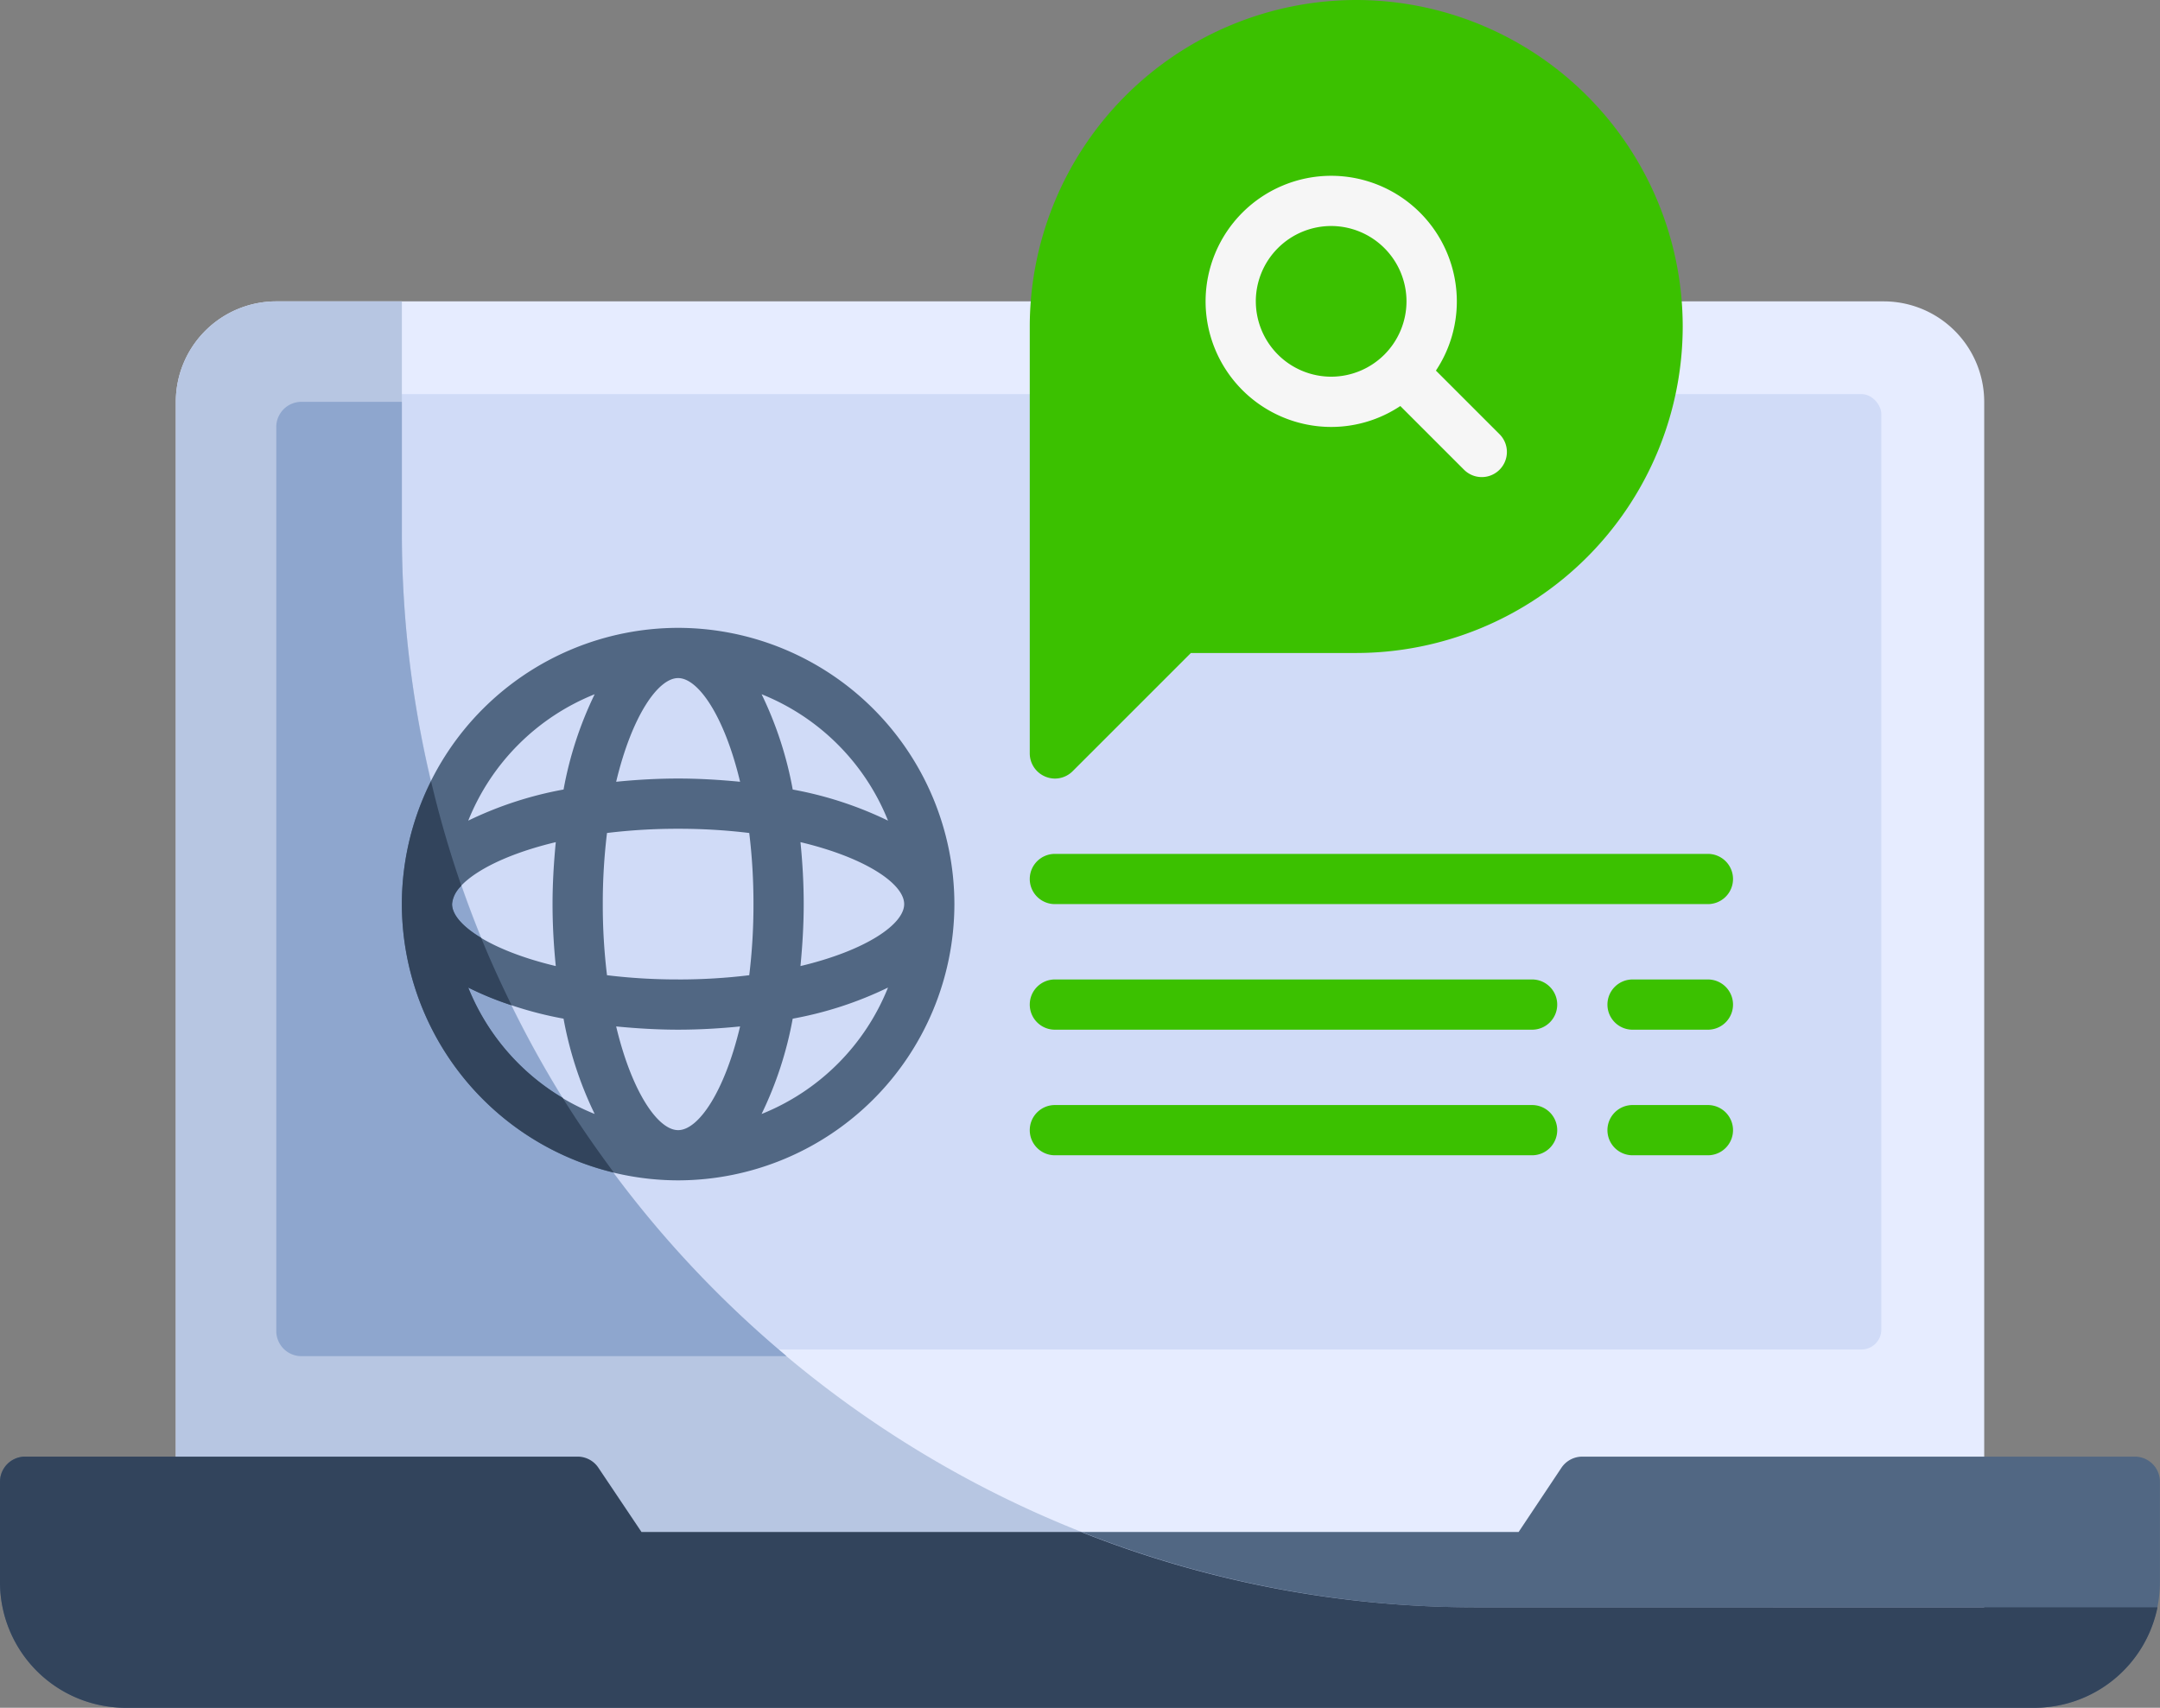 <svg xmlns="http://www.w3.org/2000/svg" width="108.512" height="85.8" viewBox="0 0 108.512 85.8"><rect x="0" y="0" width="108.512" height="85.8" fill="#808080" stroke="none"/><defs><style>.a{fill:#e6ecff;}.b{fill:#d0dbf7;}.c{fill:#516783;}.d{fill:#b7c6e2;}.e{fill:#8ea6ce;}.f{fill:#32445c;}.g{fill:#3bc100;}.h{fill:#f6f6f6;}</style></defs><path class="a" d="M-378.2-450h-80.753A5.052,5.052,0,0,0-464-444.953v60.565a1.262,1.262,0,0,0,1.262,1.262h88.324a1.262,1.262,0,0,0,1.262-1.262v-60.565A5.052,5.052,0,0,0-378.2-450Z" transform="translate(472.833 465.141)"/><rect class="b" width="81" height="48" rx="1" transform="translate(13.512 19.8)"/><path class="c" d="M-363.75-404h-27.759a1.263,1.263,0,0,0-1.05.561l-2.149,3.224h-44.073l-2.149-3.224a1.263,1.263,0,0,0-1.05-.561h-27.759A1.262,1.262,0,0,0-471-402.738v5.047a6.316,6.316,0,0,0,6.309,6.309H-368.8a6.316,6.316,0,0,0,6.309-6.309v-5.047A1.262,1.262,0,0,0-363.75-404Z" transform="translate(471 477.182)"/><path class="d" d="M-373.153-384.388a1.265,1.265,0,0,1-1.262,1.262h-88.324A1.265,1.265,0,0,1-464-384.388v-60.565A5.046,5.046,0,0,1-458.953-450h6.309v11.6a54.022,54.022,0,0,0,54.016,54.016Z" transform="translate(472.833 465.141)"/><path class="e" d="M-434.361-398.053h-24.377A1.266,1.266,0,0,1-460-399.315v-45.424A1.265,1.265,0,0,1-458.738-446h5.047v6.549A53.87,53.87,0,0,0-434.361-398.053Z" transform="translate(473.879 466.188)"/><path class="f" d="M-362.614-396.429a6.309,6.309,0,0,1-6.183,5.047h-95.894A6.311,6.311,0,0,1-471-397.691v-5.047A1.266,1.266,0,0,1-469.738-404h27.759a1.255,1.255,0,0,1,1.047.568l2.158,3.217h22.081a53.736,53.736,0,0,0,19.9,3.785Z" transform="translate(471 477.182)"/><path class="c" d="M-441.121-437A13.9,13.9,0,0,0-455-423.121a13.9,13.9,0,0,0,13.879,13.879,13.9,13.9,0,0,0,13.879-13.879A13.9,13.9,0,0,0-441.121-437Zm6.146,16.992c.1-1.03.163-2.076.163-3.113s-.059-2.083-.163-3.113c3.286.782,5.21,2.1,5.21,3.113S-431.689-420.79-434.975-420.008Zm-6.146,8.243c-1.016,0-2.33-1.924-3.113-5.21,1.03.1,2.076.163,3.113.163s2.083-.059,3.113-.163C-438.79-413.689-440.1-411.765-441.121-411.765Zm0-7.571a29.321,29.321,0,0,1-3.573-.212,29.321,29.321,0,0,1-.212-3.573,29.321,29.321,0,0,1,.212-3.573,29.321,29.321,0,0,1,3.573-.212,29.321,29.321,0,0,1,3.573.212,29.321,29.321,0,0,1,.212,3.573,29.321,29.321,0,0,1-.212,3.573A29.321,29.321,0,0,1-441.121-419.335Zm-11.356-3.785c0-1.016,1.924-2.33,5.21-3.113-.1,1.03-.163,2.076-.163,3.113s.059,2.083.163,3.113C-450.552-420.79-452.477-422.1-452.477-423.121Zm11.356-11.356c1.016,0,2.33,1.924,3.113,5.21-1.03-.1-2.076-.163-3.113-.163s-2.083.059-3.113.163C-443.451-432.552-442.136-434.477-441.121-434.477Zm10.545,7.163a18.557,18.557,0,0,0-4.788-1.563,18.555,18.555,0,0,0-1.563-4.788A11.407,11.407,0,0,1-430.576-427.313Zm-14.737-6.352a18.553,18.553,0,0,0-1.563,4.788,18.557,18.557,0,0,0-4.788,1.563A11.407,11.407,0,0,1-445.313-433.665Zm-6.352,14.737a18.553,18.553,0,0,0,4.788,1.563,18.553,18.553,0,0,0,1.563,4.788A11.407,11.407,0,0,1-451.665-418.928Zm14.737,6.352a18.555,18.555,0,0,0,1.563-4.788,18.553,18.553,0,0,0,4.788-1.563A11.407,11.407,0,0,1-436.928-412.576Z" transform="translate(475.188 468.544)"/><path class="f" d="M-444.352-411.234c-.9-1.216-1.77-2.462-2.571-3.754a11.4,11.4,0,0,1-4.742-5.538,15.052,15.052,0,0,0,2.179.89c-.546-1.112-1.062-2.24-1.532-3.392-.941-.568-1.459-1.168-1.459-1.691a1.443,1.443,0,0,1,.468-.919,53.6,53.6,0,0,1-1.524-5.257A13.783,13.783,0,0,0-455-424.719,13.894,13.894,0,0,0-444.352-411.234Z" transform="translate(475.188 470.143)"/><path class="g" d="M-413.6-462A16.422,16.422,0,0,0-430-445.6v21.45a1.264,1.264,0,0,0,.779,1.166,1.27,1.27,0,0,0,.483.1,1.262,1.262,0,0,0,.892-.37l5.939-5.939h8.31a16.422,16.422,0,0,0,16.4-16.4A16.422,16.422,0,0,0-413.6-462Z" transform="translate(481.732 462)"/><path class="h" d="M-408.229-442.013l-3.2-3.2a6.269,6.269,0,0,0,1.051-3.474A6.316,6.316,0,0,0-416.691-455,6.316,6.316,0,0,0-423-448.691a6.316,6.316,0,0,0,6.309,6.309,6.269,6.269,0,0,0,3.474-1.051l3.2,3.2a1.258,1.258,0,0,0,.892.37,1.258,1.258,0,0,0,.892-.37A1.26,1.26,0,0,0-408.229-442.013Zm-12.248-6.679a3.79,3.79,0,0,1,3.785-3.785,3.79,3.79,0,0,1,3.785,3.785,3.79,3.79,0,0,1-3.785,3.785A3.79,3.79,0,0,1-420.476-448.691Z" transform="translate(483.565 463.832)"/><g transform="translate(51.732 42.9)"><path class="g" d="M-395.932-425.477h-32.806A1.262,1.262,0,0,1-430-426.738,1.262,1.262,0,0,1-428.738-428h32.806a1.262,1.262,0,0,1,1.262,1.262A1.262,1.262,0,0,1-395.932-425.477Z" transform="translate(430 428)"/></g><g transform="translate(51.732 49.209)"><path class="g" d="M-404.765-420.476h-23.974A1.262,1.262,0,0,1-430-421.738,1.262,1.262,0,0,1-428.738-423h23.974a1.262,1.262,0,0,1,1.262,1.262A1.262,1.262,0,0,1-404.765-420.476Z" transform="translate(430 423)"/></g><g transform="translate(51.732 55.518)"><path class="g" d="M-404.765-415.476h-23.974A1.262,1.262,0,0,1-430-416.738,1.262,1.262,0,0,1-428.738-418h23.974a1.262,1.262,0,0,1,1.262,1.262A1.262,1.262,0,0,1-404.765-415.476Z" transform="translate(430 418)"/></g><g transform="translate(80.753 49.209)"><path class="g" d="M-401.953-420.476h-3.785A1.262,1.262,0,0,1-407-421.738,1.262,1.262,0,0,1-405.738-423h3.785a1.262,1.262,0,0,1,1.262,1.262A1.262,1.262,0,0,1-401.953-420.476Z" transform="translate(407 423)"/></g><g transform="translate(80.753 55.518)"><path class="g" d="M-401.953-415.476h-3.785A1.262,1.262,0,0,1-407-416.738,1.262,1.262,0,0,1-405.738-418h3.785a1.262,1.262,0,0,1,1.262,1.262A1.262,1.262,0,0,1-401.953-415.476Z" transform="translate(407 418)"/></g></svg>
